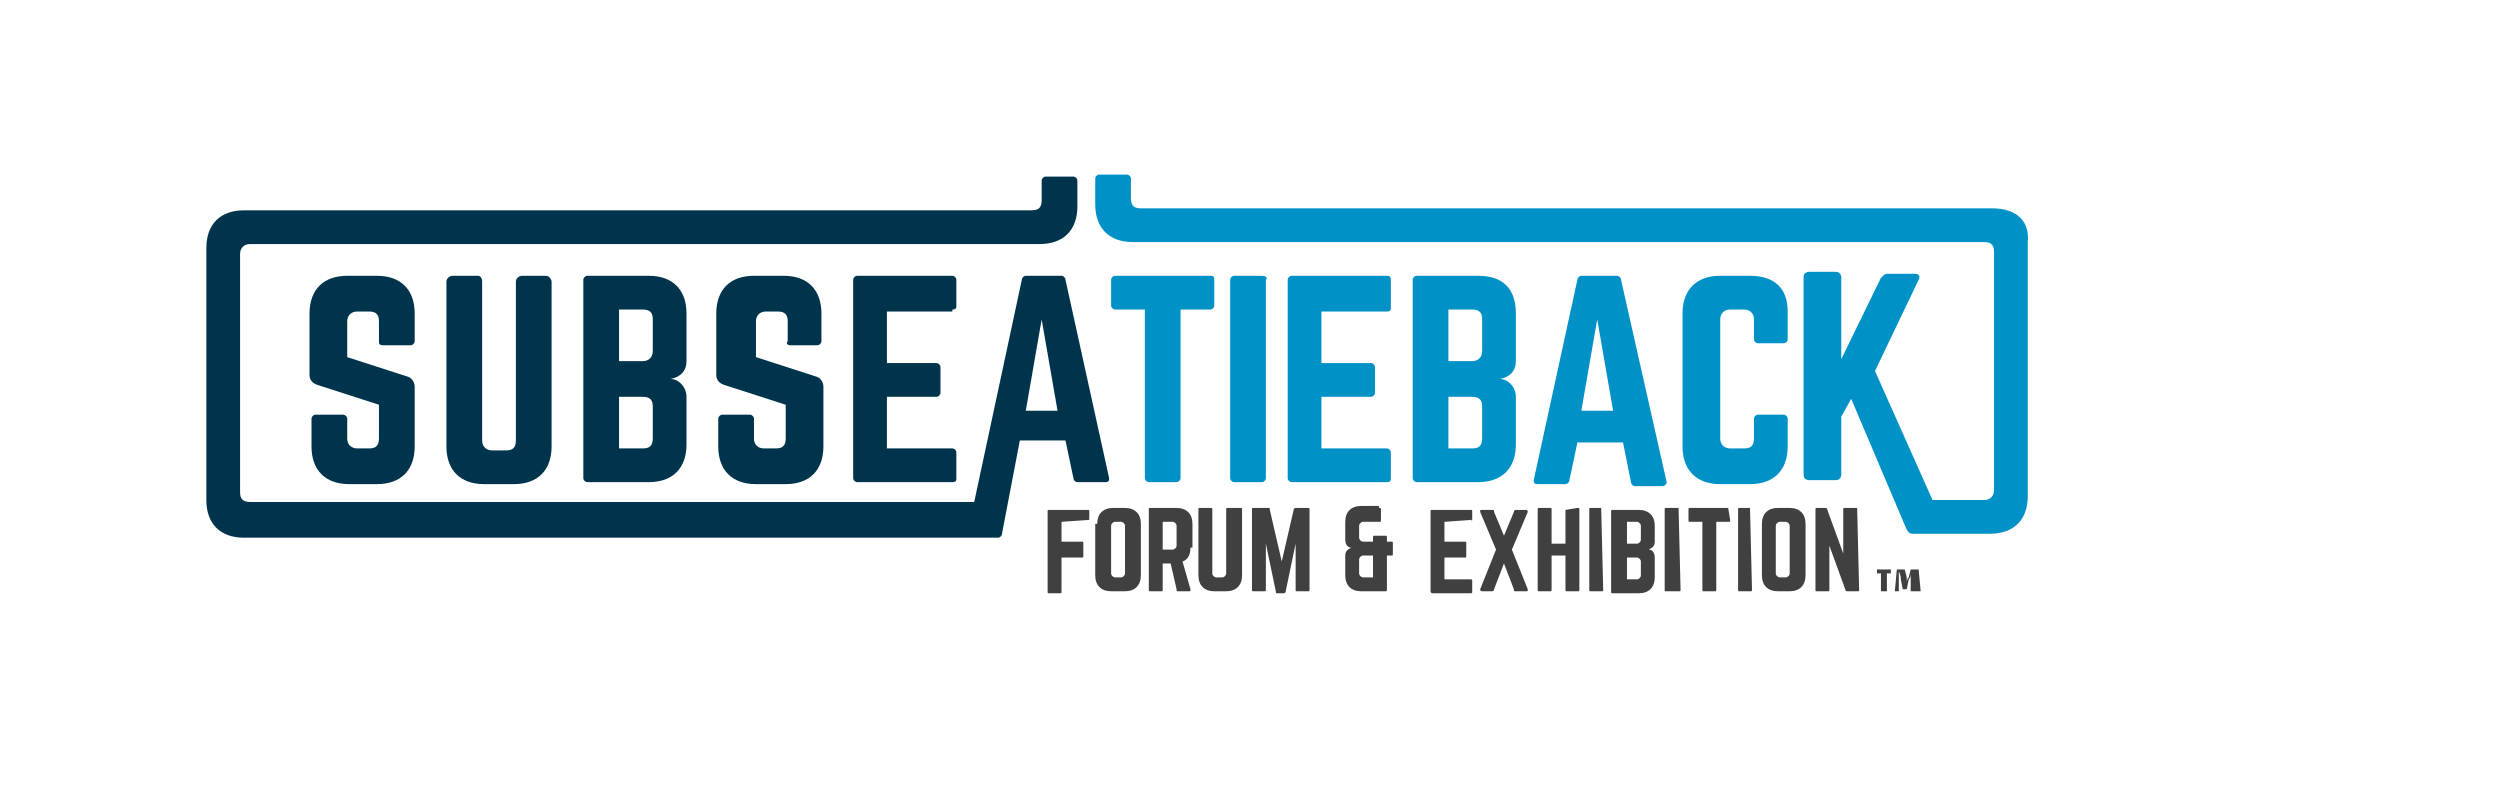 <?xml version="1.0" encoding="utf-8"?>
<!-- Generator: Adobe Illustrator 25.2.0, SVG Export Plug-In . SVG Version: 6.00 Build 0)  -->
<svg version="1.1" id="Layer_1" xmlns="http://www.w3.org/2000/svg" xmlns:xlink="http://www.w3.org/1999/xlink" x="0px" y="0px"
	 viewBox="0 0 126 40.6" style="enable-background:new 0 0 126 40.6;" xml:space="preserve">
<style type="text/css">
	.st0{fill:#404041;}
	.st1{fill:#00344D;}
	.st2{fill:#0091C7;}
</style>
<g>
	<path class="st0" d="M54.9,26.2C54.9,26.3,54.9,26.3,54.9,26.2l-1.4,0.1v1h1c0.1,0,0.1,0,0.1,0.1V28c0,0.1,0,0.1-0.1,0.1h-1v1.7
		c0,0.1,0,0.1-0.1,0.1h-0.5c-0.1,0-0.1,0-0.1-0.1v-4c0-0.1,0-0.1,0.1-0.1h1.9c0.1,0,0.1,0,0.1,0.1V26.2z"/>
	<path class="st0" d="M55.3,26.4c0-0.5,0.3-0.8,0.8-0.8h0.6c0.5,0,0.8,0.3,0.8,0.8V29c0,0.5-0.3,0.8-0.8,0.8H56
		c-0.5,0-0.8-0.3-0.8-0.8V26.4z M56.5,29.1c0.1,0,0.2-0.1,0.2-0.2v-2.4c0-0.1-0.1-0.2-0.2-0.2h-0.3c-0.1,0-0.2,0.1-0.2,0.2v2.4
		c0,0.1,0.1,0.2,0.2,0.2H56.5z"/>
	<path class="st0" d="M60,27.6c0,0.3-0.1,0.6-0.4,0.7l0.4,1.4c0,0.1,0,0.1-0.1,0.1h-0.5c-0.1,0-0.1,0-0.1-0.1l-0.3-1.3h-0.4v1.3
		c0,0.1,0,0.1-0.1,0.1H58c-0.1,0-0.1,0-0.1-0.1v-4c0-0.1,0-0.1,0.1-0.1h1.3c0.5,0,0.8,0.3,0.8,0.8V27.6z M59.1,27.7
		c0.1,0,0.2-0.1,0.2-0.2v-1c0-0.1-0.1-0.2-0.2-0.2h-0.5v1.4H59.1z"/>
	<path class="st0" d="M62.5,25.6c0.1,0,0.1,0,0.1,0.1V29c0,0.5-0.3,0.8-0.8,0.8h-0.6c-0.5,0-0.8-0.3-0.8-0.8v-3.3
		c0-0.1,0-0.1,0.1-0.1h0.5c0.1,0,0.1,0,0.1,0.1v3.2c0,0.1,0.1,0.2,0.2,0.2h0.3c0.1,0,0.2-0.1,0.2-0.2v-3.2c0-0.1,0-0.1,0.1-0.1H62.5
		z"/>
	<path class="st0" d="M65.9,25.6c0.1,0,0.1,0,0.1,0.1v4c0,0.1,0,0.1-0.1,0.1h-0.5c-0.1,0-0.1,0-0.1-0.1v-2.3h0l-0.5,2.4
		c0,0.1-0.1,0.1-0.1,0.1h-0.3c-0.1,0-0.1,0-0.1-0.1l-0.5-2.4h0v2.3c0,0.1,0,0.1-0.1,0.1h-0.5c-0.1,0-0.1,0-0.1-0.1v-4
		c0-0.1,0-0.1,0.1-0.1h0.7c0.1,0,0.1,0,0.1,0.1l0.6,2.6l0.6-2.6c0-0.1,0.1-0.1,0.1-0.1H65.9z"/>
	<path class="st0" d="M69.5,25.6c0.1,0,0.1,0,0.1,0.1v0.5c0,0.1,0,0.1-0.1,0.1h-0.8c-0.1,0-0.2,0.1-0.2,0.2v0.6
		c0,0.1,0.1,0.2,0.2,0.2h0.5v-0.2c0-0.1,0-0.1,0.1-0.1h0.5c0.1,0,0.1,0,0.1,0.1v0.2h0.2c0.1,0,0.1,0,0.1,0.1v0.5
		c0,0.1,0,0.1-0.1,0.1h-0.2v1.7c0,0.1,0,0.1-0.1,0.1h-1.2c-0.5,0-0.8-0.3-0.8-0.8v-1c0-0.2,0.1-0.3,0.3-0.4v0
		c-0.2,0-0.3-0.2-0.3-0.4v-0.9c0-0.5,0.3-0.8,0.8-0.8H69.5z M68.7,28c-0.1,0-0.2,0.1-0.2,0.2v0.7c0,0.1,0.1,0.2,0.2,0.2h0.5V28H68.7
		z"/>
	<path class="st0" d="M74.2,26.2C74.2,26.3,74.1,26.3,74.2,26.2l-1.4,0.1v1h1c0.1,0,0.1,0,0.1,0.1V28c0,0.1,0,0.1-0.1,0.1h-1v1.1
		h1.3c0.1,0,0.1,0,0.1,0.1v0.5c0,0.1,0,0.1-0.1,0.1h-1.9c0,0-0.1,0-0.1-0.1v-4c0-0.1,0-0.1,0.1-0.1h1.9c0.1,0,0.1,0,0.1,0.1V26.2z"
		/>
	<path class="st0" d="M77,29.7c0,0.1,0,0.1-0.1,0.1h-0.5c-0.1,0-0.1,0-0.1-0.1l-0.5-1.3l-0.5,1.3c0,0.1-0.1,0.1-0.1,0.1h-0.5
		c-0.1,0-0.1-0.1-0.1-0.1l0.8-2l-0.8-1.9c0-0.1,0-0.1,0.1-0.1h0.5c0.1,0,0.1,0,0.1,0.1l0.5,1.2l0.5-1.2c0-0.1,0.1-0.1,0.1-0.1h0.5
		c0.1,0,0.1,0.1,0.1,0.1l-0.8,1.9L77,29.7z"/>
	<path class="st0" d="M78.9,25.7C78.9,25.6,78.9,25.6,78.9,25.7l0.6-0.1c0.1,0,0.1,0,0.1,0.1v4c0,0.1,0,0.1-0.1,0.1H79
		c-0.1,0-0.1,0-0.1-0.1V28h-0.7v1.7c0,0.1,0,0.1-0.1,0.1h-0.5c-0.1,0-0.1,0-0.1-0.1v-4c0-0.1,0-0.1,0.1-0.1h0.5c0.1,0,0.1,0,0.1,0.1
		v1.7h0.7V25.7z"/>
	<path class="st0" d="M80.7,25.6C80.8,25.6,80.8,25.6,80.7,25.6l0.1,4.1c0,0.1,0,0.1-0.1,0.1h-0.5c-0.1,0-0.1,0-0.1-0.1v-4
		c0-0.1,0-0.1,0.1-0.1H80.7z"/>
	<path class="st0" d="M83.4,27.3c0,0.2-0.1,0.3-0.3,0.4v0c0.2,0,0.3,0.2,0.3,0.4v1c0,0.5-0.3,0.8-0.8,0.8h-1.3c-0.1,0-0.1,0-0.1-0.1
		v-4c0-0.1,0-0.1,0.1-0.1h1.3c0.5,0,0.8,0.3,0.8,0.8V27.3z M82.7,26.5c0-0.1-0.1-0.2-0.2-0.2h-0.5v1.1h0.5c0.1,0,0.2-0.1,0.2-0.2
		V26.5z M82.7,28.3c0-0.1-0.1-0.2-0.2-0.2h-0.5v1.1h0.5c0.1,0,0.2-0.1,0.2-0.2V28.3z"/>
	<path class="st0" d="M84.6,25.6C84.6,25.6,84.7,25.6,84.6,25.6l0.1,4.1c0,0.1,0,0.1-0.1,0.1H84c-0.1,0-0.1,0-0.1-0.1v-4
		c0-0.1,0-0.1,0.1-0.1H84.6z"/>
	<path class="st0" d="M87.1,25.6C87.1,25.6,87.2,25.6,87.1,25.6l0.1,0.6c0,0.1,0,0.1-0.1,0.1h-0.6v3.4c0,0.1,0,0.1-0.1,0.1h-0.5
		c-0.1,0-0.1,0-0.1-0.1v-3.4h-0.6c-0.1,0-0.1,0-0.1-0.1v-0.5c0-0.1,0-0.1,0.1-0.1H87.1z"/>
	<path class="st0" d="M88.2,25.6C88.3,25.6,88.3,25.6,88.2,25.6l0.1,4.1c0,0.1,0,0.1-0.1,0.1h-0.5c-0.1,0-0.1,0-0.1-0.1v-4
		c0-0.1,0-0.1,0.1-0.1H88.2z"/>
	<path class="st0" d="M88.8,26.4c0-0.5,0.3-0.8,0.8-0.8h0.6c0.5,0,0.8,0.3,0.8,0.8V29c0,0.5-0.3,0.8-0.8,0.8h-0.6
		c-0.5,0-0.8-0.3-0.8-0.8V26.4z M90,29.1c0.1,0,0.2-0.1,0.2-0.2v-2.4c0-0.1-0.1-0.2-0.2-0.2h-0.3c-0.1,0-0.2,0.1-0.2,0.2v2.4
		c0,0.1,0.1,0.2,0.2,0.2H90z"/>
	<path class="st0" d="M93.6,25.6C93.6,25.6,93.7,25.6,93.6,25.6l0.1,4.1c0,0.1,0,0.1-0.1,0.1h-0.5c0,0-0.1,0-0.1-0.1l-0.8-2.2h0v2.2
		c0,0.1,0,0.1-0.1,0.1h-0.5c-0.1,0-0.1,0-0.1-0.1v-4c0-0.1,0-0.1,0.1-0.1H92c0,0,0.1,0,0.1,0.1l0.8,2.2h0v-2.2c0-0.1,0-0.1,0.1-0.1
		H93.6z"/>
</g>
<g>
	<path class="st1" d="M24.1,13.9h-1.3c-0.1,0-0.3,0.1-0.3,0.3v8.3c0,1.2,0.7,1.9,1.9,1.9h1.5c1.2,0,1.9-0.7,1.9-1.9v-8.3
		c0-0.1-0.1-0.3-0.3-0.3h-1.2c-0.1,0-0.3,0.1-0.3,0.3v8c0,0.4-0.2,0.5-0.5,0.5h-0.7c-0.3,0-0.5-0.2-0.5-0.5v-8
		C24.3,14,24.2,13.9,24.1,13.9z"/>
	<path class="st1" d="M34.6,18.2v-2.4c0-1.2-0.7-1.9-1.9-1.9h-3.1c-0.1,0-0.2,0.1-0.2,0.2v10c0,0.1,0.1,0.2,0.2,0.2h3.1
		c1.2,0,1.9-0.7,1.9-1.9v-2.4c0-0.5-0.4-0.9-0.8-0.9v0C34.3,19,34.6,18.7,34.6,18.2z M32.9,22.1c0,0.4-0.2,0.5-0.5,0.5h-1.2V20h1.2
		c0.4,0,0.5,0.2,0.5,0.5V22.1z M32.9,17.7c0,0.3-0.2,0.5-0.5,0.5h-1.2v-2.6h1.2c0.4,0,0.5,0.2,0.5,0.5V17.7z"/>
	<path class="st1" d="M39.8,17.4h1.4c0.1,0,0.2-0.1,0.2-0.2v-1.4c0-1.2-0.7-1.9-1.9-1.9h-1.5c-1.2,0-1.9,0.7-1.9,1.9v3.1
		c0,0.2,0.1,0.4,0.4,0.5l3.1,1v1.7c0,0.4-0.2,0.5-0.5,0.5h-0.6c-0.3,0-0.5-0.2-0.5-0.5v-1c0-0.1-0.1-0.2-0.2-0.2h-1.4
		c-0.1,0-0.2,0.1-0.2,0.2v1.4c0,1.2,0.7,1.9,1.9,1.9h1.5c1.2,0,1.9-0.7,1.9-1.9v-3c0-0.2-0.1-0.4-0.3-0.5l-3.1-1v-1.8
		c0-0.3,0.2-0.5,0.5-0.5h0.6c0.4,0,0.5,0.2,0.5,0.5v1C39.6,17.3,39.7,17.4,39.8,17.4z"/>
	<path class="st1" d="M19.3,17.4h1.4c0.1,0,0.2-0.1,0.2-0.2v-1.4c0-1.2-0.7-1.9-1.9-1.9h-1.5c-1.2,0-1.9,0.7-1.9,1.9v3.1
		c0,0.2,0.1,0.4,0.4,0.5l3.1,1v1.7c0,0.4-0.2,0.5-0.5,0.5h-0.6c-0.3,0-0.5-0.2-0.5-0.5v-1c0-0.1-0.1-0.2-0.2-0.2h-1.4
		c-0.1,0-0.2,0.1-0.2,0.2v1.4c0,1.2,0.7,1.9,1.9,1.9H19c1.2,0,1.9-0.7,1.9-1.9v-3c0-0.2-0.1-0.4-0.3-0.5l-3.1-1v-1.8
		c0-0.3,0.2-0.5,0.5-0.5h0.6c0.4,0,0.5,0.2,0.5,0.5v1C19.1,17.3,19.1,17.4,19.3,17.4z"/>
	<path class="st1" d="M48,15.6c0.2,0,0.2-0.1,0.2-0.2v-1.3c0-0.1-0.1-0.2-0.2-0.2h-4.8c-0.1,0-0.2,0.1-0.2,0.2v10
		c0,0.1,0.1,0.2,0.2,0.2H48c0.2,0,0.2-0.1,0.2-0.2v-1.3c0-0.1-0.1-0.2-0.2-0.2h-3.3V20h2.5c0.1,0,0.2-0.1,0.2-0.2v-1.3
		c0-0.1-0.1-0.2-0.2-0.2h-2.5v-2.6H48z"/>
	<path class="st1" d="M53.7,14.1c0-0.1-0.1-0.2-0.2-0.2h-1.8c-0.1,0-0.2,0.1-0.2,0.2l-2.4,11.2H12.6c-0.4,0-0.5-0.2-0.5-0.5v-3.2
		v-7.9v-0.9c0-0.3,0.2-0.5,0.5-0.5h39.2c0,0,0,0,0,0h0.6c1.2,0,1.9-0.7,1.9-1.9V9.1c0-0.1-0.1-0.2-0.2-0.2h-1.4
		c-0.1,0-0.2,0.1-0.2,0.2v1c0,0.4-0.2,0.5-0.5,0.5h-0.2h-0.5h-39c-1.2,0-1.9,0.7-1.9,1.9v0.9V22v3.2c0,1.2,0.7,1.9,1.9,1.9h36.6h0.9
		h0.5c0.1,0,0.2-0.1,0.2-0.2l0.9-4.7h2.3l0.4,1.9c0,0.1,0.1,0.2,0.2,0.2h1.4c0.2,0,0.2-0.1,0.2-0.2L53.7,14.1z M51.7,20.7l0.8-4.6
		l0.8,4.6H51.7z"/>
	<path class="st2" d="M61,13.9h-4.8c-0.1,0-0.2,0.1-0.2,0.2v1.3c0,0.1,0.1,0.2,0.2,0.2h1.5v8.5c0,0.1,0.1,0.2,0.2,0.2h1.4
		c0.1,0,0.2-0.1,0.2-0.2v-8.5H61c0.1,0,0.2-0.1,0.2-0.2v-1.3C61.2,14,61.2,13.9,61,13.9z"/>
	<path class="st2" d="M63.6,13.9h-1.4c-0.1,0-0.2,0.1-0.2,0.2v10c0,0.1,0.1,0.2,0.2,0.2h1.4c0.1,0,0.2-0.1,0.2-0.2v-10
		C63.9,14,63.8,13.9,63.6,13.9z"/>
	<path class="st2" d="M69.9,13.9h-4.8c-0.1,0-0.2,0.1-0.2,0.2v10c0,0.1,0.1,0.2,0.2,0.2h4.8c0.2,0,0.2-0.1,0.2-0.2v-1.3
		c0-0.1-0.1-0.2-0.2-0.2h-3.3V20h2.5c0.1,0,0.2-0.1,0.2-0.2v-1.3c0-0.1-0.1-0.2-0.2-0.2h-2.5v-2.6h3.3c0.2,0,0.2-0.1,0.2-0.2v-1.3
		C70.1,14,70.1,13.9,69.9,13.9z"/>
	<path class="st2" d="M74.5,13.9h-3.1c-0.1,0-0.2,0.1-0.2,0.2v10c0,0.1,0.1,0.2,0.2,0.2h3.1c1.2,0,1.9-0.7,1.9-1.9v-2.4
		c0-0.5-0.4-0.9-0.8-0.9v0c0.5-0.1,0.8-0.4,0.8-0.9v-2.4C76.4,14.5,75.7,13.9,74.5,13.9z M74.7,22.1c0,0.4-0.2,0.5-0.5,0.5H73V20
		h1.2c0.4,0,0.5,0.2,0.5,0.5V22.1z M74.7,17.7c0,0.3-0.2,0.5-0.5,0.5H73v-2.6h1.2c0.4,0,0.5,0.2,0.5,0.5V17.7z"/>
	<path class="st2" d="M81.7,14.1c0-0.1-0.1-0.2-0.2-0.2h-1.8c-0.1,0-0.2,0.1-0.2,0.2l-2.2,10.1c0,0.1,0,0.2,0.2,0.2h1.4
		c0.1,0,0.2-0.1,0.2-0.2l0.4-1.9h2.3l0.4,2c0,0.1,0.1,0.2,0.2,0.2h1.4c0.1,0,0.2-0.1,0.2-0.2L81.7,14.1z M79.7,20.7l0.8-4.6l0.8,4.6
		H79.7z"/>
	<path class="st2" d="M88.2,13.9h-1.5c-1.2,0-1.9,0.7-1.9,1.9v6.7c0,1.2,0.7,1.9,1.9,1.9h1.5c1.2,0,1.9-0.7,1.9-1.9v-1.4
		c0-0.1-0.1-0.2-0.2-0.2h-1.3c-0.1,0-0.2,0.1-0.2,0.2v1c0,0.4-0.2,0.5-0.5,0.5h-0.7c-0.3,0-0.5-0.2-0.5-0.5v-6
		c0-0.3,0.2-0.5,0.5-0.5h0.7c0.3,0,0.5,0.2,0.5,0.5v1c0,0.1,0.1,0.2,0.2,0.2h1.3c0.1,0,0.2-0.1,0.2-0.2v-1.4
		C90.1,14.5,89.4,13.9,88.2,13.9z"/>
	<path class="st2" d="M100.4,10.5H58.2h-0.4h-0.3c-0.3,0-0.5-0.1-0.5-0.5v-1c0-0.1-0.1-0.2-0.2-0.2h-1.4c-0.1,0-0.2,0.1-0.2,0.2v1.3
		c0,1.2,0.7,1.9,1.9,1.9h0.7c0,0,0,0,0,0h42.2c0.4,0,0.5,0.2,0.5,0.5v2.8v7.9v1.3c0,0.3-0.2,0.5-0.5,0.5h-2.6l-2.9-6.5l2.2-4.6
		c0.1-0.2,0-0.3-0.2-0.3h-1.4c-0.1,0-0.2,0.1-0.3,0.2l-2,4.1v-4.1c0-0.2-0.1-0.3-0.3-0.3h-1.3c-0.2,0-0.3,0.1-0.3,0.3v9.9
		c0,0.2,0.1,0.3,0.3,0.3h1.3c0.2,0,0.3-0.1,0.3-0.3v-2.9l0.5-0.9l2.8,6.6c0.1,0.1,0.1,0.2,0.3,0.2h0.2h1.2h2.5
		c1.2,0,1.9-0.7,1.9-1.9v-1.3v-8.7v-2.8C102.3,11.2,101.7,10.5,100.4,10.5z"/>
</g>
<g>
	<path class="st0" d="M95.3,28.7v0.2h-0.2v0.9h-0.3v-0.9h-0.2v-0.2H95.3z M96.3,29.8l0-0.6c0-0.1,0-0.2,0-0.4h0c0,0.2,0,0.3-0.1,0.4
		l-0.1,0.5h-0.2l-0.1-0.5c0-0.1,0-0.2-0.1-0.4h0c0,0.1,0,0.3,0,0.4l0,0.6h-0.2l0.1-1.1h0.4l0.1,0.4c0,0.1,0,0.2,0,0.3h0
		c0-0.1,0-0.2,0.1-0.3l0.1-0.4h0.4l0.1,1.1H96.3z"/>
</g>
</svg>
